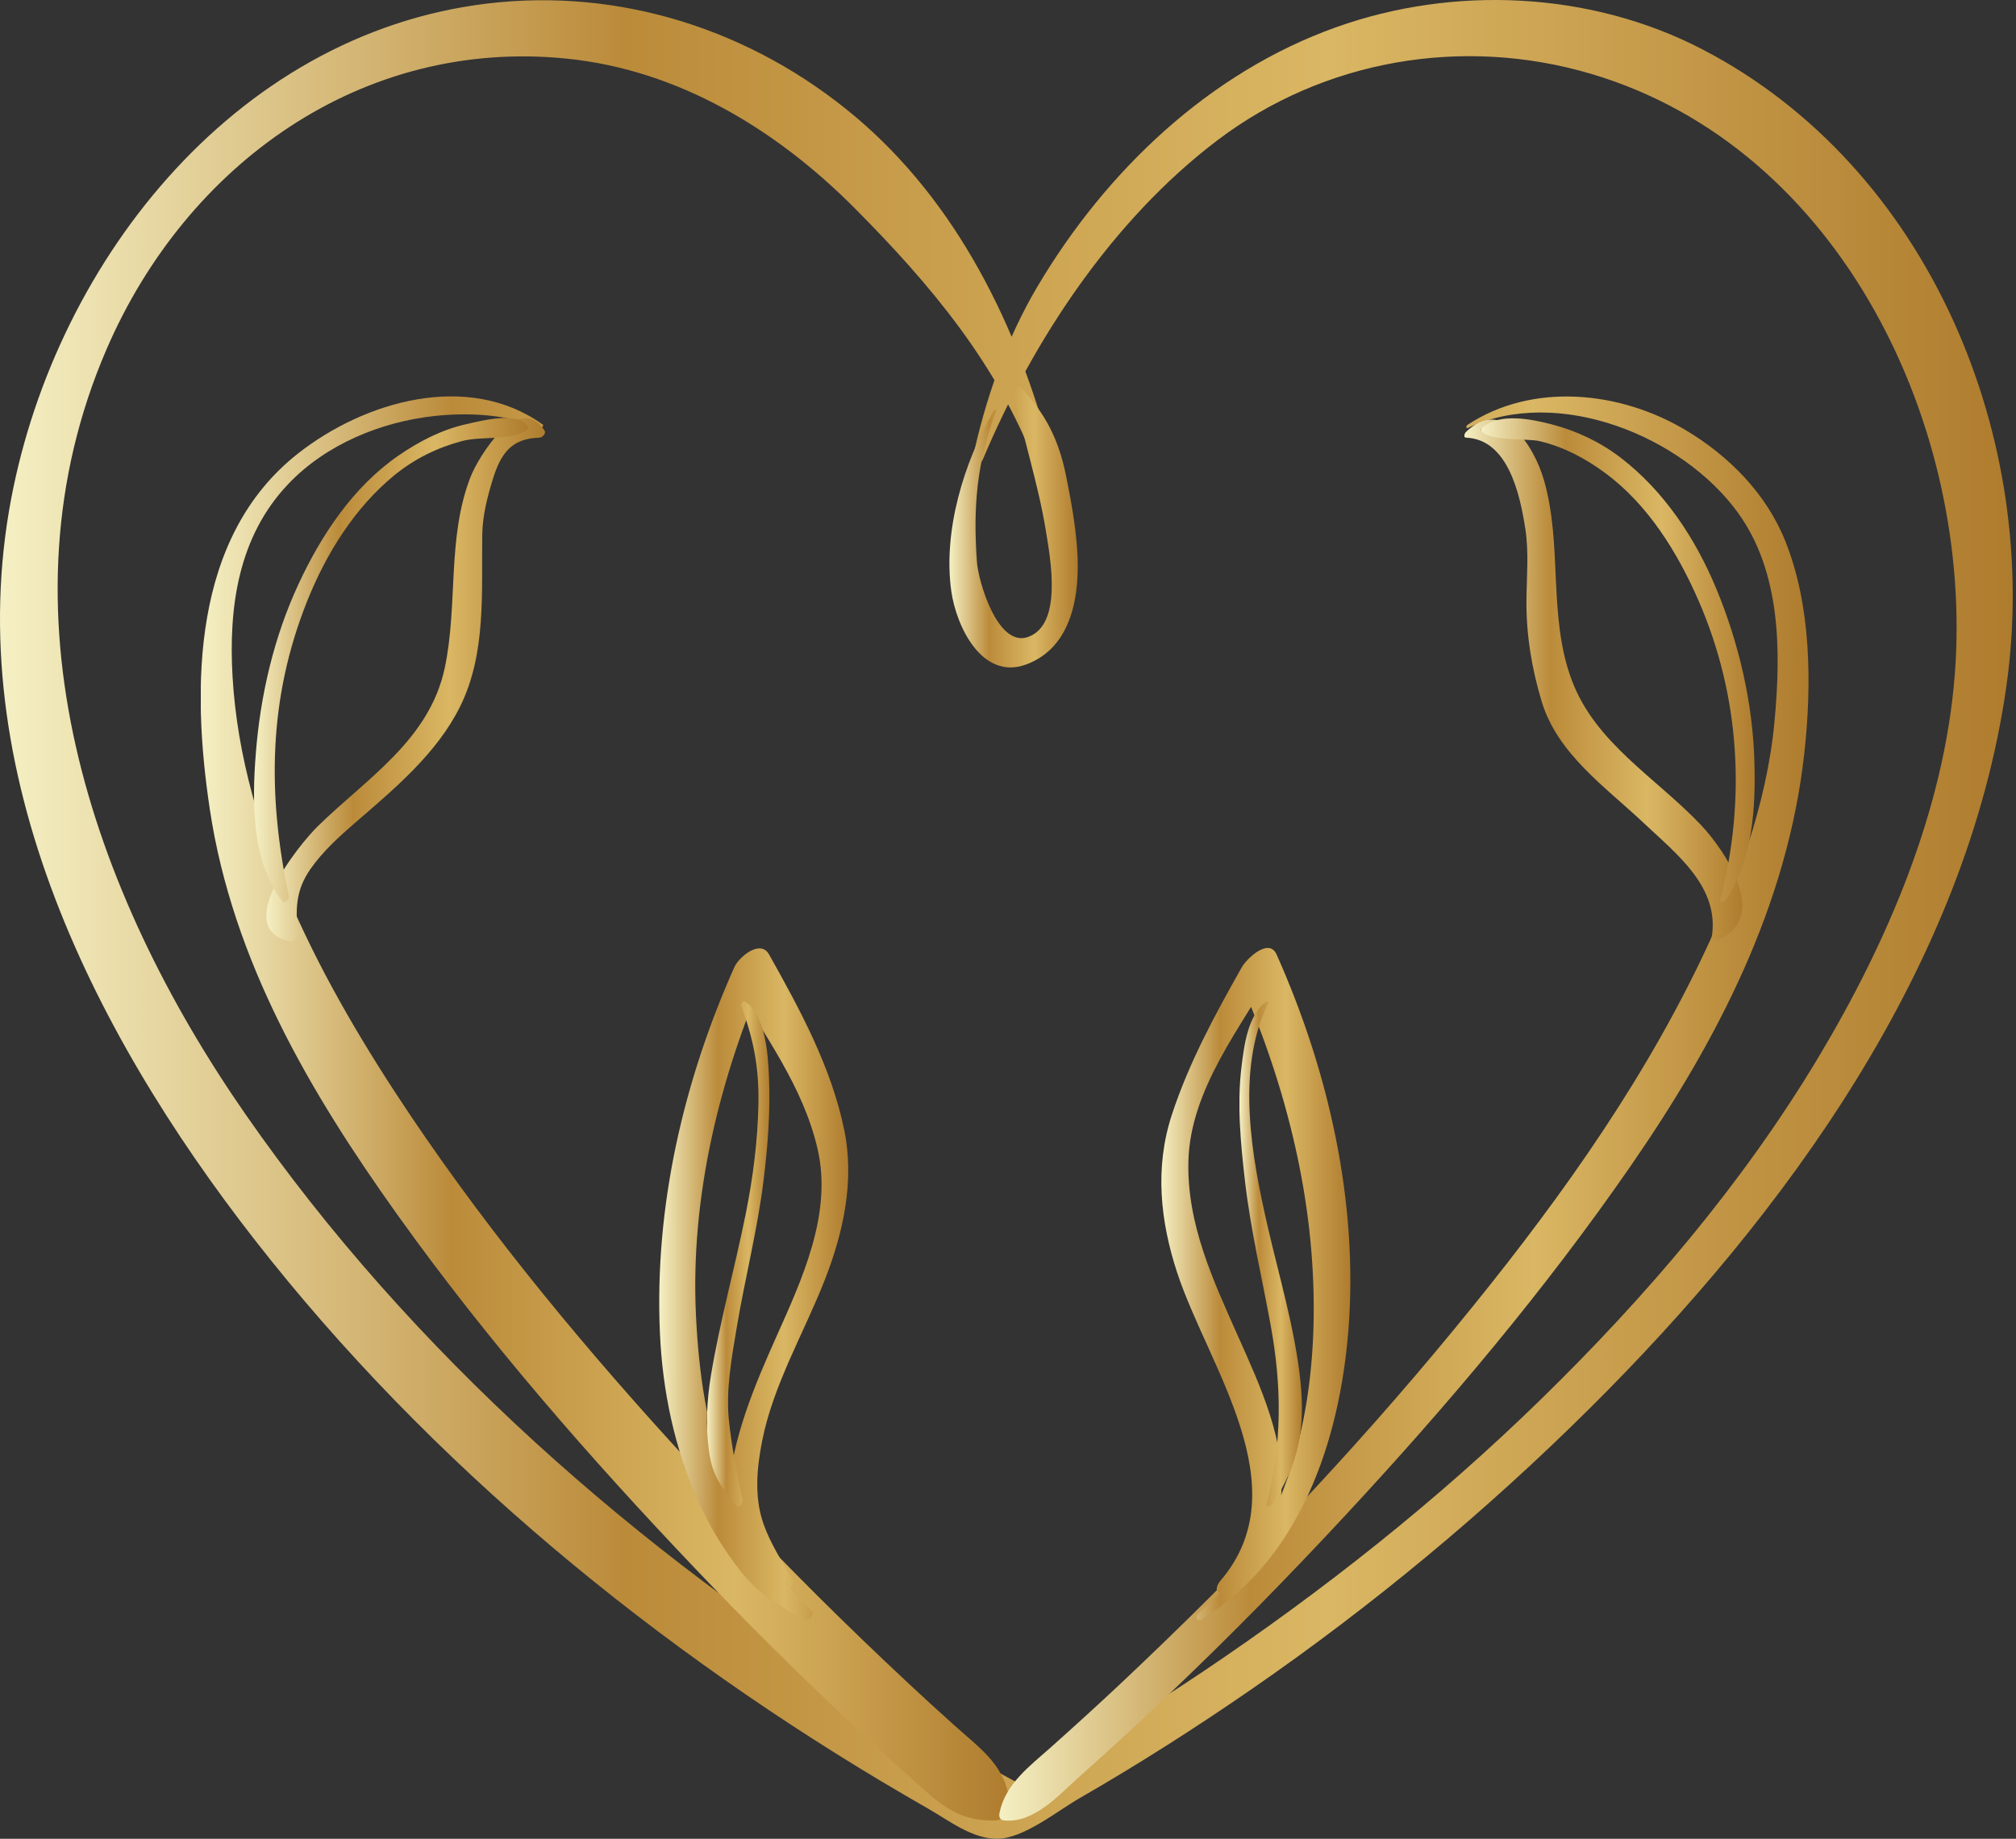 <?xml version="1.0" encoding="UTF-8"?> <svg xmlns="http://www.w3.org/2000/svg" width="114" height="104" viewBox="0 0 114 104" fill="none"><rect x="0" y="0" width="114" height="104" fill="#333333" stroke="none"/><path d="M55.574 25.994C58.429 19.206 62.926 12.416 68.846 7.931C74.875 3.364 82.725 2.036 89.959 4.173C104.136 8.361 111.617 24.231 110.539 38.15C109.945 45.82 106.712 53.328 102.794 59.856C98.527 66.963 93.098 73.318 87.182 79.1C81.295 84.854 74.813 89.989 67.981 94.575C64.859 96.67 61.646 98.623 58.347 100.428C58.18 100.519 57.129 100.837 57.896 100.837C57.587 100.837 57.537 100.828 57.288 100.696C56.529 100.29 55.776 99.873 55.024 99.451C53.331 98.5 51.666 97.5 50.016 96.473C36.104 87.805 23.242 76.511 13.867 63.002C5.152 50.441 -0.358 34.513 6.034 19.733C10.546 9.301 20.437 2.147 32.03 3.314C38.377 3.953 43.932 7.345 48.353 11.797C52.597 16.069 56.407 20.599 58.568 26.306C58.749 26.785 59.551 26.069 59.448 25.677C57.561 18.472 54.119 11.429 48.337 6.574C42.541 1.707 35.092 -0.706 27.55 0.201C13.103 1.939 2.855 15.176 0.516 28.857C-2.141 44.404 5.864 59.491 15.297 71.255C25.405 83.861 38.466 94.292 52.46 102.283C53.662 102.969 54.962 104 56.375 104C57.873 104 59.772 102.437 61.04 101.709C64.377 99.788 67.625 97.715 70.793 95.527C77.605 90.821 84.015 85.497 89.889 79.663C100.962 68.665 111.205 54.642 113.456 38.812C115.444 24.845 109.099 9.464 96.28 2.798C89.961 -0.487 82.244 -0.842 75.569 1.535C68.36 4.103 62.538 9.683 58.682 16.177C56.89 19.196 55.692 22.647 54.973 26.068C54.881 26.513 55.477 26.224 55.574 25.994Z" fill="url(#paint0_linear_451_1723)"></path><path d="M30.692 24.015C26.482 20.989 20.628 22.681 16.852 25.65C10.847 30.372 10.823 38.871 11.866 45.784C13.156 54.341 17.531 61.791 22.491 68.732C27.554 75.818 33.312 82.416 39.311 88.718C42.001 91.544 44.769 94.292 47.601 96.974C48.921 98.222 50.26 99.449 51.613 100.661C53.143 102.032 54.176 103.047 56.312 102.964C56.675 102.948 57.147 102.551 57.118 102.158C56.95 99.915 55.539 98.996 53.947 97.568C52.178 95.983 50.447 94.358 48.737 92.713C45.388 89.493 42.152 86.153 39.006 82.734C33.316 76.551 27.889 70.052 23.198 63.072C18.314 55.805 13.676 47.202 13.152 38.301C12.919 34.339 13.469 30.364 16.289 27.388C18.432 25.128 21.547 23.851 24.608 23.524C26.538 23.32 28.736 23.439 30.532 24.208C30.607 24.243 30.774 24.073 30.692 24.015Z" fill="url(#paint1_linear_451_1723)"></path><path d="M45.925 91.148C43.877 89.182 42.153 86.438 41.119 83.805C39.951 80.827 39.506 77.562 39.355 74.386C39.031 67.632 40.706 60.894 43.397 54.734C42.743 54.976 42.087 55.217 41.431 55.46C43.224 58.582 45.405 61.411 46.233 64.986C47.083 68.653 45.348 72.371 43.888 75.633C42.624 78.458 41.461 81.255 41.173 84.365C40.972 86.561 41.686 89.742 44.193 90.082C44.462 90.119 44.978 89.64 44.815 89.354C44.229 88.323 43.554 87.29 43.165 86.166C42.645 84.662 42.795 83.032 43.097 81.501C43.727 78.308 45.462 75.401 46.638 72.396C47.694 69.698 48.333 66.789 47.739 63.905C47.012 60.368 45.241 57.105 43.488 53.984C42.995 53.105 41.783 54.122 41.522 54.71C38.636 61.199 37.006 68.251 37.316 75.365C37.459 78.674 38.144 81.934 39.505 84.96C40.133 86.356 40.946 87.683 41.894 88.883C42.924 90.186 44.096 90.844 45.506 91.637C45.705 91.747 46.104 91.32 45.925 91.148Z" fill="url(#paint2_linear_451_1723)"></path><path d="M30.79 24.348C29.342 22.124 27.062 25.805 26.605 26.983C25.266 30.433 25.909 34.209 25.148 37.781C24.285 41.831 20.792 43.985 18 46.703C16.85 47.822 13.065 52.569 16.41 53.245C16.598 53.283 16.862 53.08 16.844 52.877C16.714 51.431 16.7 50.373 17.567 49.136C18.253 48.161 19.162 47.33 20.06 46.554C22.281 44.632 24.694 42.634 26.019 39.959C27.511 36.944 27.223 33.46 27.271 30.217C27.287 29.176 27.555 28.125 27.858 27.135C28.309 25.672 28.899 24.798 30.498 24.755C30.668 24.75 30.901 24.521 30.79 24.348Z" fill="url(#paint3_linear_451_1723)"></path><path d="M29.859 24.166C29.479 23.201 27.129 23.818 26.353 23.994C24.971 24.304 23.686 24.971 22.529 25.77C19.975 27.533 18.174 30.253 16.885 33.025C15.488 36.029 14.722 39.327 14.465 42.623C14.251 45.342 14.224 48.782 15.988 51.007C16.114 51.166 16.369 50.84 16.341 50.706C15.116 44.982 15.161 39.516 17.374 33.989C18.45 31.303 20.05 28.721 22.307 26.874C23.425 25.96 24.72 25.319 26.112 24.95C27.283 24.641 28.731 24.963 29.771 24.342C29.821 24.312 29.883 24.228 29.859 24.166Z" fill="url(#paint4_linear_451_1723)"></path><path d="M41.903 56.86C42.601 58.747 42.924 60.345 42.888 62.398C42.853 64.465 42.589 66.553 42.184 68.579C41.57 71.661 40.716 74.684 40.203 77.787C39.968 79.211 39.902 80.616 40.088 82.048C40.267 83.427 40.786 84.148 41.652 85.175C41.78 85.326 42.022 85.016 41.994 84.885C41.685 83.424 41.365 81.788 41.215 80.309C41.042 78.594 41.379 76.762 41.661 75.078C42.123 72.308 42.83 69.582 43.174 66.793C43.417 64.824 43.574 62.842 43.482 60.856C43.425 59.624 43.286 57.374 42.119 56.641C42.026 56.584 41.871 56.772 41.903 56.86Z" fill="url(#paint5_linear_451_1723)"></path><path d="M83.017 24.199C88.135 21.801 95.156 24.683 98.277 29C100.716 32.375 100.713 36.849 100.343 40.816C99.901 45.562 98.162 50.2 96.103 54.46C92.469 61.975 87.559 68.697 82.274 75.128C76.454 82.213 70.102 88.881 63.43 95.165C62.11 96.407 60.77 97.626 59.418 98.832C58.226 99.893 56.842 100.904 56.517 102.551C56.475 102.77 56.547 102.941 56.784 102.964C58.492 103.131 59.889 101.507 61.058 100.471C62.827 98.904 64.559 97.296 66.271 95.666C69.637 92.463 72.887 89.139 76.05 85.736C81.843 79.502 87.371 72.954 92.211 65.947C97.095 58.877 101.081 51.227 102.032 42.582C102.457 38.713 102.424 34.256 100.951 30.595C99.87 27.904 97.743 25.762 95.278 24.303C91.591 22.12 86.669 21.606 82.988 24.027C82.904 24.082 82.876 24.265 83.017 24.199Z" fill="url(#paint6_linear_451_1723)"></path><path d="M67.995 91.572C73.536 88.118 75.749 81.497 76.248 75.248C76.822 68.005 75.132 60.578 72.186 53.983C71.749 53.007 70.487 54.234 70.219 54.709C68.697 57.408 67.225 60.114 66.26 63.068C65.291 66.04 65.608 69.063 66.567 71.983C68.313 77.296 73.546 84.147 68.992 89.43C68.815 89.636 68.627 90.169 69.11 90.07C71.435 89.598 72.209 86.753 72.428 84.722C72.77 81.591 71.237 78.339 70.003 75.567C68.59 72.393 67.109 69.224 67.202 65.671C67.308 61.623 70.171 58.095 72.092 54.735C71.436 54.977 70.78 55.218 70.124 55.461C72.751 61.493 74.372 67.906 74.286 74.506C74.207 80.63 72.584 87.083 67.781 91.241C67.537 91.456 67.691 91.763 67.995 91.572Z" fill="url(#paint7_linear_451_1723)"></path><path d="M82.914 24.755C85.291 24.86 85.959 27.998 86.254 29.909C86.462 31.257 86.326 32.643 86.317 33.998C86.303 35.917 86.625 37.854 87.183 39.687C88.082 42.648 90.777 44.503 92.919 46.523C94.798 48.295 97.291 50.184 96.786 53.059C96.755 53.24 96.892 53.279 97.037 53.222C100.161 51.994 97.583 48.14 96.185 46.661C93.667 44 90.215 42.044 88.88 38.473C87.515 34.822 88.378 30.829 87.299 27.129C86.753 25.253 85.004 22.412 82.906 24.422C82.824 24.501 82.716 24.746 82.914 24.755Z" fill="url(#paint8_linear_451_1723)"></path><path d="M83.763 24.338C84.12 24.982 86.334 24.782 87.048 24.948C88.405 25.264 89.658 25.931 90.77 26.754C93.21 28.557 94.881 31.278 96.069 34.018C98.399 39.396 98.735 45.258 97.28 50.888C97.218 51.129 97.537 51.002 97.608 50.893C99.099 48.609 99.28 45.804 99.209 43.135C99.121 39.775 98.341 36.409 97.058 33.31C95.877 30.458 94.106 27.777 91.639 25.884C90.478 24.994 89.141 24.362 87.729 23.997C86.583 23.701 84.832 23.348 83.851 24.161C83.809 24.195 83.727 24.276 83.763 24.338Z" fill="url(#paint9_linear_451_1723)"></path><path d="M71.554 56.675C70.545 57.509 70.356 59.116 70.206 60.331C69.942 62.467 70.158 64.679 70.402 66.808C70.718 69.546 71.356 72.234 71.851 74.944C72.484 78.422 72.511 81.629 71.621 85.061C71.56 85.298 71.869 85.167 71.939 85.066C73.48 82.817 73.824 80.682 73.522 77.974C73.199 75.088 72.346 72.244 71.695 69.421C70.788 65.483 69.867 60.526 71.704 56.772C71.762 56.653 71.643 56.601 71.554 56.675Z" fill="url(#paint10_linear_451_1723)"></path><path d="M56.188 23.24C54.497 26.148 53.322 30.037 53.792 33.423C54.069 35.42 55.529 38.494 58.017 37.586C60.673 36.614 61.077 33.551 60.914 31.117C60.822 29.719 60.564 28.298 60.287 26.928C59.87 24.863 59.141 23.438 57.741 21.923C57.584 21.751 57.31 22.107 57.343 22.262C57.875 24.879 58.719 27.39 59.145 30.04C59.391 31.575 60.108 35.321 58.136 36.026C56.407 36.644 55.319 32.869 55.242 31.772C55.023 28.698 55.224 26.169 56.333 23.244C56.378 23.116 56.226 23.173 56.188 23.24Z" fill="url(#paint11_linear_451_1723)"></path><defs><linearGradient id="paint0_linear_451_1723" x1="0" y1="52" x2="113.815" y2="52" gradientUnits="userSpaceOnUse"><stop stop-color="#03093C"></stop><stop offset="0" stop-color="#F5F0C4"></stop><stop offset="0.31" stop-color="#BB8B3A"></stop><stop offset="0.66" stop-color="#DAB764"></stop><stop offset="1" stop-color="#AF7C2E"></stop></linearGradient><linearGradient id="paint1_linear_451_1723" x1="11.348" y1="62.694" x2="57.119" y2="62.694" gradientUnits="userSpaceOnUse"><stop stop-color="#03093C"></stop><stop offset="0" stop-color="#F5F0C4"></stop><stop offset="0.31" stop-color="#BB8B3A"></stop><stop offset="0.66" stop-color="#DAB764"></stop><stop offset="1" stop-color="#AF7C2E"></stop></linearGradient><linearGradient id="paint2_linear_451_1723" x1="37.278" y1="72.648" x2="47.967" y2="72.648" gradientUnits="userSpaceOnUse"><stop stop-color="#03093C"></stop><stop offset="0" stop-color="#F5F0C4"></stop><stop offset="0.31" stop-color="#BB8B3A"></stop><stop offset="0.66" stop-color="#DAB764"></stop><stop offset="1" stop-color="#AF7C2E"></stop></linearGradient><linearGradient id="paint3_linear_451_1723" x1="15.06" y1="38.449" x2="30.819" y2="38.449" gradientUnits="userSpaceOnUse"><stop stop-color="#03093C"></stop><stop offset="0" stop-color="#F5F0C4"></stop><stop offset="0.31" stop-color="#BB8B3A"></stop><stop offset="0.66" stop-color="#DAB764"></stop><stop offset="1" stop-color="#AF7C2E"></stop></linearGradient><linearGradient id="paint4_linear_451_1723" x1="14.364" y1="37.343" x2="29.864" y2="37.343" gradientUnits="userSpaceOnUse"><stop stop-color="#03093C"></stop><stop offset="0" stop-color="#F5F0C4"></stop><stop offset="0.31" stop-color="#BB8B3A"></stop><stop offset="0.66" stop-color="#DAB764"></stop><stop offset="1" stop-color="#AF7C2E"></stop></linearGradient><linearGradient id="paint5_linear_451_1723" x1="39.98" y1="70.923" x2="43.508" y2="70.923" gradientUnits="userSpaceOnUse"><stop stop-color="#03093C"></stop><stop offset="0" stop-color="#F5F0C4"></stop><stop offset="0.31" stop-color="#BB8B3A"></stop><stop offset="0.66" stop-color="#DAB764"></stop><stop offset="1" stop-color="#AF7C2E"></stop></linearGradient><linearGradient id="paint6_linear_451_1723" x1="56.506" y1="62.701" x2="102.268" y2="62.701" gradientUnits="userSpaceOnUse"><stop stop-color="#03093C"></stop><stop offset="0" stop-color="#F5F0C4"></stop><stop offset="0.31" stop-color="#BB8B3A"></stop><stop offset="0.66" stop-color="#DAB764"></stop><stop offset="1" stop-color="#AF7C2E"></stop></linearGradient><linearGradient id="paint7_linear_451_1723" x1="65.672" y1="72.624" x2="76.359" y2="72.624" gradientUnits="userSpaceOnUse"><stop stop-color="#03093C"></stop><stop offset="0" stop-color="#F5F0C4"></stop><stop offset="0.31" stop-color="#BB8B3A"></stop><stop offset="0.66" stop-color="#DAB764"></stop><stop offset="1" stop-color="#AF7C2E"></stop></linearGradient><linearGradient id="paint8_linear_451_1723" x1="82.802" y1="38.489" x2="98.517" y2="38.489" gradientUnits="userSpaceOnUse"><stop stop-color="#03093C"></stop><stop offset="0" stop-color="#F5F0C4"></stop><stop offset="0.31" stop-color="#BB8B3A"></stop><stop offset="0.66" stop-color="#DAB764"></stop><stop offset="1" stop-color="#AF7C2E"></stop></linearGradient><linearGradient id="paint9_linear_451_1723" x1="83.754" y1="37.343" x2="99.222" y2="37.343" gradientUnits="userSpaceOnUse"><stop stop-color="#03093C"></stop><stop offset="0" stop-color="#F5F0C4"></stop><stop offset="0.31" stop-color="#BB8B3A"></stop><stop offset="0.66" stop-color="#DAB764"></stop><stop offset="1" stop-color="#AF7C2E"></stop></linearGradient><linearGradient id="paint10_linear_451_1723" x1="70.085" y1="70.918" x2="73.622" y2="70.918" gradientUnits="userSpaceOnUse"><stop stop-color="#03093C"></stop><stop offset="0" stop-color="#F5F0C4"></stop><stop offset="0.31" stop-color="#BB8B3A"></stop><stop offset="0.66" stop-color="#DAB764"></stop><stop offset="1" stop-color="#AF7C2E"></stop></linearGradient><linearGradient id="paint11_linear_451_1723" x1="53.688" y1="29.813" x2="60.945" y2="29.813" gradientUnits="userSpaceOnUse"><stop stop-color="#03093C"></stop><stop offset="0" stop-color="#F5F0C4"></stop><stop offset="0.31" stop-color="#BB8B3A"></stop><stop offset="0.66" stop-color="#DAB764"></stop><stop offset="1" stop-color="#AF7C2E"></stop></linearGradient></defs></svg> 